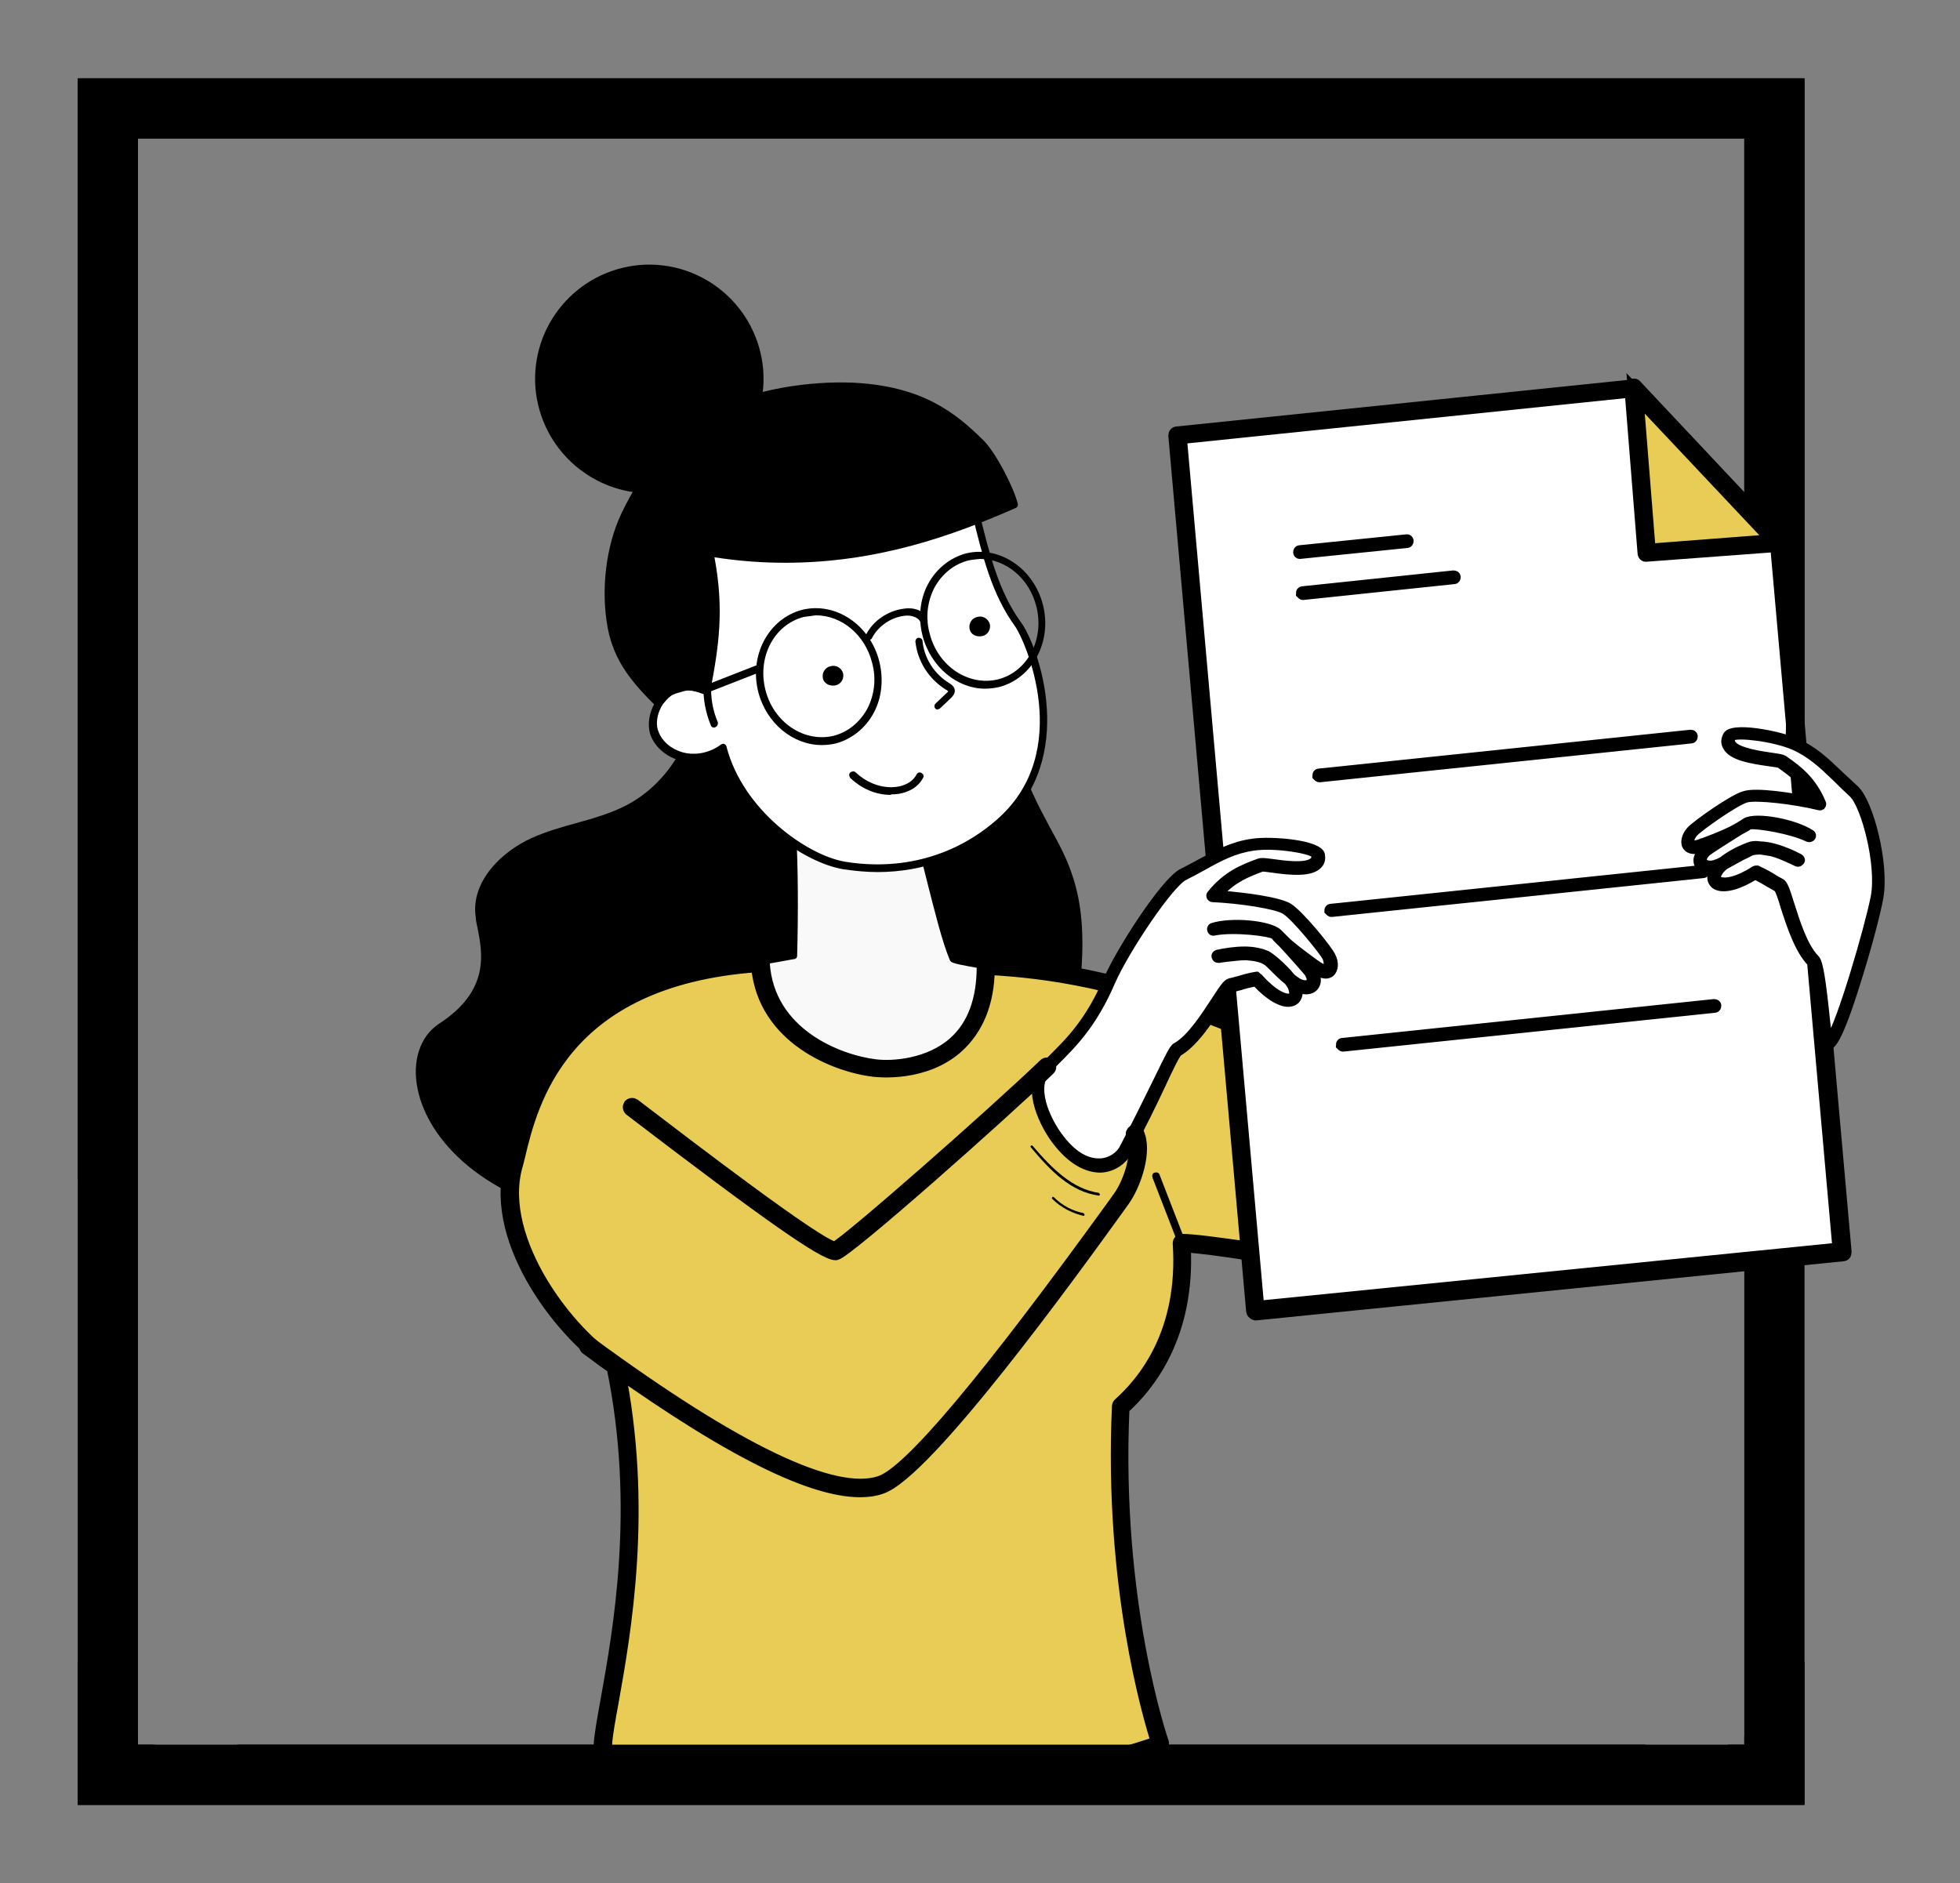 <?xml version="1.0" encoding="UTF-8"?> <!-- Generator: Adobe Illustrator 22.1.0, SVG Export Plug-In . SVG Version: 6.00 Build 0) --> <svg xmlns="http://www.w3.org/2000/svg" xmlns:xlink="http://www.w3.org/1999/xlink" id="Слой_1" x="0px" y="0px" viewBox="0 0 358 344" style="enable-background:new 0 0 358 344;" xml:space="preserve"><rect x="0" y="0" width="358" height="344" fill="#808080" stroke="none"/> <style type="text/css"> .st0{fill:#F9F9F9;} .st1{fill:#FFFFFF;} .st2{fill:#E8CC56;} .st3{stroke:#000000;stroke-width:2;stroke-miterlimit:10;} .st4{fill:#FFFFFF;stroke:#000000;stroke-width:2;stroke-miterlimit:10;} .st5{fill:#E8CC56;stroke:#000000;stroke-width:2;stroke-miterlimit:10;} .st6{fill:#FFFFFF;stroke:#000000;stroke-miterlimit:10;} .st7{stroke:#000000;stroke-miterlimit:10;} </style> <path d="M329.6,14.3H14.2v315.4h315.4v-26.2c-1.6,3.7-3.8,7.1-6.6,9.9c-1.4,1.4-2.9,2.7-4.4,3.7v1.6h-2.9c-4.8,2.2-10.2,2.5-15.3,0 H25.2V25.3h293.4v146.2c1.4,0.4,2.6,1.5,3,3.4c1.3,5.4,1.5,11.1,2.1,16.6c2.7,4.8,2.7,10.3,3.6,15.6c0,0.1,0,0.1,0,0.2 c0.9,2.8,1.7,5.6,2.3,8.5V14.3z"></path> <rect x="16.5" y="318.8" width="276" height="9.9"></rect> <g> <g> <path d="M127.9,118.7c2,11.1-3,23.6-13,28.9c-5.4,2.9-11.7,3.6-17.4,6c-5.6,2.5-10.9,7.8-10,13.9c0.6,4,4.3,12.8-6.9,20.1 c-9.3,6-3.2,29.5,29.3,34.8c9.9,1.6,2.6-5.2,12.2-8.2c9.5-3,17.4-9.9,23-18.1c5.6-8.2,8.9-17.8,11.2-27.4 c2.6-11.1,3.8-23.2-0.6-33.8C151.3,124.2,140.1,115.8,127.9,118.7z"></path> <path d="M109.7,223c-21.7-3.5-31.6-15.1-33.4-24c-1.1-5.1,0.4-9.7,3.9-12c9.4-6.1,7.9-13,7-17.6c-0.1-0.6-0.3-1.2-0.3-1.8 c-1-6.5,4.7-12.1,10.4-14.6c2.5-1.1,5.2-1.9,7.8-2.6c3.2-0.9,6.5-1.8,9.5-3.4c9.4-5,14.7-16.8,12.7-28.1c-0.1-0.4,0.2-0.7,0.5-0.8 c12.9-3.1,24.3,6.2,28.6,16.5c3.7,9.1,3.9,20,0.6,34.2c-2.7,11.3-6.4,20.4-11.3,27.7c-6.1,9-14.4,15.5-23.3,18.4 c-4.2,1.3-4.9,3.4-5.4,5.1c-0.6,2-1.4,3.4-4.4,3.4C111.6,223.3,110.8,223.2,109.7,223z M128.7,119.2c1.8,11.7-3.8,23.8-13.5,28.9 c-3.1,1.6-6.5,2.6-9.8,3.5c-2.6,0.7-5.2,1.5-7.7,2.5c-5.2,2.3-10.5,7.4-9.6,13.2c0.1,0.5,0.2,1,0.3,1.7c1,4.7,2.7,12.5-7.6,19.1 c-3,1.9-4.3,6-3.3,10.6c1.8,8.5,11.3,19.6,32.3,23c4.6,0.7,5-0.3,5.6-2.2s1.4-4.5,6.3-6c8.7-2.8,16.7-9.1,22.6-17.8 c4.9-7.2,8.5-16.1,11.1-27.2c3.3-13.9,3.1-24.5-0.5-33.3c-3.5-8.5-12.1-16.3-22.3-16.3C131.4,118.8,130.1,119,128.7,119.2z"></path> </g> <g> <path d="M166.9,91.8c-3.3,16,14.7,38.8,21.3,53.7c2.1,4.9,5.2,9.3,7,14.3c2.1,6,2.1,12.5,1.6,18.8c-1.1,11.9-4.7,24.1-13,32.6 c-8.4,8.5-22.4,12.3-32.7,6.2c-9.1-5.3-13.2-16.6-12.6-27.1c0.6-10.5,5-20.3,9.8-29.7C159.5,138.3,151.5,111.2,166.9,91.8z"></path> <path d="M150.7,218.1c-8.5-5-13.6-15.9-13-27.7c0.6-10.8,5.2-20.7,9.8-29.9c5-10,6.2-21.1,7.4-31.8c1.5-13.6,2.9-26.4,11.5-37.3 c0.2-0.2,0.5-0.3,0.8-0.2c0.3,0.1,0.4,0.4,0.4,0.8c-2.3,11.2,6.1,25.9,13.5,38.8c3,5.2,5.8,10.2,7.7,14.5c0.9,2,2,4,3,5.9 c1.5,2.7,3,5.5,4,8.5c1.8,5.2,2.3,11.2,1.6,19c-1.3,14.3-5.7,25.4-13.2,33.1c-6,6.1-14.1,9.4-21.8,9.4 C158.2,221.2,154.2,220.2,150.7,218.1z M156.3,128.8c-1.2,10.8-2.4,22-7.5,32.2c-4.6,9.1-9.1,18.9-9.7,29.4 c-0.6,11.4,4.2,21.8,12.3,26.5c9.4,5.5,23.1,2.8,31.9-6.1c7.2-7.4,11.6-18.2,12.8-32.2c0.7-7.6,0.2-13.5-1.5-18.5 c-1-2.9-2.5-5.6-3.9-8.2c-1.1-1.9-2.1-4-3.1-6c-1.9-4.3-4.7-9.2-7.6-14.4c-7-12.2-14.8-25.9-14-37.1 C158.9,104.5,157.6,116.3,156.3,128.8z"></path> </g> <g> <path class="st0" d="M144.9,174.5c0.3-8.5,0.2-17-0.2-23.4c3.4-1.7,7.2-2.9,11-3.5c1.7-0.3,3.6-0.4,5,0.7c0.8,0.6,4.7-2.8,5.1-1.9 c2.8,6.5,5.6,22.2,8.4,28.8c0.2,0.5,13.3,2.3,13.5,2.8c0.9,2.1-5.8,10.7-6.4,11.2c-35.7,23.7-54.9-11.8-54.9-11.8 S134.8,176.4,144.9,174.5z"></path> <path d="M150,197c-15.8-3.9-24.2-19.2-24.3-19.4c-0.1-0.2-0.1-0.4,0-0.6c0.1-0.2,0.3-0.3,0.5-0.4c0.1,0,8.3-0.9,18-2.7 c0.2-7.5,0.2-15.8-0.2-22.8c0-0.3,0.1-0.5,0.4-0.6c3.5-1.8,7.3-3,11.2-3.6c1.7-0.3,3.8-0.4,5.4,0.7c0.4,0,1.4-0.6,2-1 c1.4-0.8,2.2-1.3,2.9-1c0.3,0.1,0.5,0.3,0.6,0.5c1.4,3.3,2.8,9,4.2,14.5c1.3,5.3,2.7,10.8,4.1,14.1c0.8,0.3,4,0.8,6.3,1.2 c7,1.2,7.1,1.3,7.3,1.8c1.2,2.7-6.2,11.7-6.7,12c-8.3,5.5-16.3,8.3-24,8.3C155,197.9,152.5,197.6,150,197z M180.8,177.2 c-7-1.2-7-1.3-7.3-1.8c-1.4-3.3-2.8-9-4.2-14.5c-1.3-5.3-2.7-10.7-4-14c-0.4,0.1-1.1,0.6-1.6,0.9c-1.5,0.9-2.7,1.6-3.5,1 c-1.1-0.9-3-0.7-4.4-0.5c-3.6,0.6-7.1,1.7-10.4,3.3c0.4,7.1,0.4,15.5,0.2,23c0,0.3-0.2,0.6-0.6,0.6c-7.9,1.5-15,2.4-17.6,2.7 c2,3.3,9.9,14.6,22.9,17.8c9.5,2.4,19.8,0,30.5-7.2c1-0.8,6.4-8.2,6.3-10.1C186.2,178.1,183.1,177.6,180.8,177.2z M187.3,178.4 L187.3,178.4L187.3,178.4z"></path> </g> <g> <g> <path class="st1" d="M177.8,91.5c1.9,7.7,3.5,16.1,8.3,22.6c2.6,3.6,10.6,23.9-3.4,36.2c-7.4,6.4-17.5,9.7-28.4,7.8 c-7.4-1.3-19.2-9.7-22.2-21.5c-4.4,3.3-10.6,1.9-12.5-2.5c-1.1-2.6,0.5-6.9,3.6-7.9c2.4-0.8,2.6-0.9,4.9-0.2 c-0.9-5.7-2.3-11.4-4.8-17.4c3.2-8.4,11-15.2,19.5-20.1c2.8-1.6,5.8-3.1,9-3.9C160.9,82.1,175.8,83.5,177.8,91.5z"></path> <path d="M154.1,158.8c-7.3-1.2-19-9.2-22.5-21c-2.3,1.4-5,1.8-7.5,1.1c-2.4-0.7-4.3-2.3-5.2-4.4c-0.6-1.5-0.5-3.5,0.3-5.3 c0.8-1.7,2.1-3,3.6-3.5c2.1-0.7,2.7-0.9,4.3-0.5c-1-5.9-2.4-11.1-4.6-16.2c-0.1-0.2-0.1-0.3,0-0.5c3.6-9.5,12.7-16.4,19.8-20.5 c2.4-1.4,5.6-3.1,9.1-4c6.5-1.7,16.5-1.6,22.4,1.9c2.4,1.4,3.9,3.3,4.5,5.5c0.2,0.9,0.5,1.9,0.7,2.8c1.7,6.8,3.4,13.9,7.5,19.5 c3.2,4.4,10.5,24.8-3.5,37.1c-6.4,5.6-14.3,8.5-22.7,8.5C158.3,159.3,156.2,159.1,154.1,158.8z M177.1,91.6 c-0.5-1.9-1.8-3.5-3.9-4.7c-5.6-3.3-15.1-3.4-21.3-1.8c-3.4,0.9-6.5,2.5-8.8,3.9c-6.8,3.9-15.6,10.5-19.1,19.5 c2.2,5.4,3.7,10.9,4.7,17.3c0,0.2,0,0.5-0.2,0.6c-0.2,0.2-0.4,0.2-0.6,0.1c-2.1-0.6-2.2-0.5-4.5,0.2c-1.2,0.4-2.2,1.4-2.8,2.8 c-0.7,1.5-0.8,3.1-0.3,4.2c0.7,1.8,2.3,3.1,4.3,3.7c2.4,0.7,5.1,0.1,7.1-1.4c0.2-0.1,0.4-0.2,0.6-0.1c0.2,0.1,0.4,0.3,0.4,0.5 c3,11.6,14.7,19.8,21.6,21c10.3,1.7,20.2-1,27.8-7.7c14.2-12.4,5.1-32.8,3.3-35.3c-4.3-5.9-6-13.1-7.7-20 C177.6,93.5,177.3,92.6,177.1,91.6l0.7-0.2L177.1,91.6z"></path> </g> <g> <path d="M138.5,126.4c-1.7-6.7,1.9-13.4,8-15c6.1-1.5,12.4,2.7,14.1,9.4c0.8,3.2,0.5,6.6-1,9.4s-4,4.8-6.9,5.6 c-0.9,0.2-1.7,0.3-2.6,0.3C144.9,136.1,140,132.2,138.5,126.4z M146.8,112.7c-5.4,1.4-8.5,7.3-7,13.3c1.5,6,7.1,9.7,12.5,8.4 c2.6-0.7,4.7-2.4,6.1-4.9c1.3-2.5,1.7-5.5,0.9-8.4c-1.3-5.2-5.6-8.7-10.3-8.7C148.3,112.5,147.6,112.6,146.8,112.7z"></path> </g> <g> <path d="M168.5,116.1c-0.8-3.2-0.5-6.6,1-9.4s4-4.8,6.9-5.6c6.1-1.5,12.4,2.7,14.1,9.4c1.7,6.7-1.9,13.4-8,15 c-0.9,0.2-1.7,0.3-2.6,0.3C174.9,125.8,170,121.9,168.5,116.1z M176.8,102.4c-2.6,0.7-4.7,2.4-6.1,4.9c-1.3,2.5-1.7,5.5-0.9,8.4 c1.5,6,7.1,9.7,12.5,8.4c5.4-1.4,8.5-7.3,7-13.3c-1.3-5.2-5.6-8.7-10.3-8.7C178.3,102.2,177.6,102.2,176.8,102.4z"></path> </g> <g> <path d="M98.5,70.9c-0.9-11.1,7.3-20.8,18.4-21.7s20.8,7.3,21.7,18.4s-7.3,20.8-18.4,21.7C109.1,90.2,99.4,82,98.5,70.9z"></path> <path d="M105.1,85.1c-4.2-3.6-6.8-8.6-7.3-14.2c-0.9-11.5,7.6-21.5,19.1-22.5c11.5-0.9,21.5,7.6,22.5,19.1 C140.3,79,131.7,89,120.3,90c-0.6,0-1.2,0.1-1.7,0.1C113.6,90.1,108.9,88.3,105.1,85.1z M117,49.8c-5.2,0.4-9.9,2.8-13.3,6.8 s-5,9-4.6,14.2s2.8,9.9,6.8,13.3s9,5,14.2,4.6c10.7-0.9,18.7-10.3,17.8-21c-0.8-10.2-9.4-17.9-19.4-17.9 C118,49.7,117.5,49.7,117,49.8z"></path> </g> <g> <path d="M129,126.5c1.8-9.3,2.6-15.7,0.6-25.3c21.7,3.4,39-1.5,55.6-8.8c-0.8-3-3.9-9.1-6.1-11.3c-5.5-5.5-11.5-9.8-23.4-10.3 c-8.4-0.4-18.8,1.3-26.1,5.5c-7.2,4.1-12.2,10.9-15.5,18c-2.7,5.6-3.7,13.5-2.5,20.5c1.1,5.9,4,9.4,8.7,14.1 c1.1-1.3,2.1-2.6,3.8-2.9C125.9,125.4,127.2,125.8,129,126.5z"></path> <path d="M119.9,129.1c-4.3-4.3-7.7-8.1-8.9-14.4c-1.3-7-0.3-15,2.5-20.9c4-8.4,9.3-14.5,15.8-18.3c8-4.6,18.9-5.9,26.4-5.6 c12.8,0.6,18.8,5.5,23.9,10.5c2.3,2.3,5.5,8.5,6.3,11.6c0.1,0.3-0.1,0.7-0.4,0.8c-11.6,5.1-25.3,10-42.1,10 c-4.1,0-8.4-0.3-12.9-1c1.8,9.6,0.8,16.3-0.8,24.6c0,0.2-0.2,0.4-0.3,0.5c-0.2,0.1-0.4,0.1-0.6,0c-1.6-0.6-2.9-1-4.5-0.7 c-1.4,0.3-2.3,1.3-3.3,2.5l-0.1,0.2c-0.1,0.1-0.3,0.2-0.5,0.2l0,0C120.2,129.3,120,129.2,119.9,129.1z M128.5,125.6 c1.6-8.1,2.5-14.7,0.5-24.3c0-0.2,0-0.4,0.2-0.6s0.4-0.2,0.6-0.2c22.5,3.6,40.2-2.3,54.6-8.5c-1-3.1-3.8-8.5-5.8-10.5 c-4.9-4.8-10.7-9.6-23-10.1c-7.3-0.3-17.9,0.9-25.7,5.4c-6.2,3.6-11.4,9.5-15.3,17.7c-2.7,5.6-3.6,13.5-2.4,20 c1,5.3,3.4,8.5,8,13.2c1-1.1,2-2.2,3.7-2.5c0.5-0.1,0.9-0.1,1.3-0.1C126.4,124.9,127.5,125.2,128.5,125.6z"></path> </g> <g> <path d="M162.9,145.1c2.5,0,4.7-1.1,5.7-3c0.2-0.3,0.1-0.7-0.3-0.9c-0.3-0.2-0.7-0.1-0.9,0.3c-0.8,1.5-2.6,2.3-4.6,2.3 c-2.4,0-4.7-1-6.5-2.7c-0.3-0.3-0.7-0.2-1,0c-0.3,0.3-0.2,0.7,0,1c2.1,2,4.7,3.1,7.4,3.1C162.8,145.1,162.8,145.1,162.9,145.1z"></path> </g> <g> <path d="M150.3,123.9c-0.2-1,0.4-2,1.4-2.2c1-0.3,2,0.3,2.3,1.3c0.2,1-0.4,2-1.4,2.2S150.5,124.9,150.3,123.9z"></path> </g> <g> <path d="M177.1,114.9c-0.2-1,0.4-2,1.4-2.2c1-0.3,2,0.3,2.3,1.3c0.2,1-0.4,2-1.4,2.2C178.3,116.4,177.3,115.9,177.1,114.9z"></path> </g> <g> <path d="M171.2,129.6c0.2,0,0.3-0.1,0.5-0.2l2-1.9c0.2-0.2,0.7-0.7,0.7-1.3c0-0.8-0.7-1.2-1-1.4c-2.8-1.7-4.6-4.6-4.9-7.7 c0-0.4-0.4-0.6-0.7-0.6c-0.4,0-0.6,0.4-0.6,0.7c0.4,3.6,2.4,6.8,5.6,8.8c0.1,0,0.3,0.2,0.4,0.3c0,0-0.1,0.1-0.3,0.3l-2,1.9 c-0.3,0.3-0.3,0.7,0,1C170.9,129.5,171,129.6,171.2,129.6z"></path> </g> <g> <path d="M158.7,116.9c0.2,0,0.5-0.1,0.6-0.4c1.1-2.1,3.4-3.7,5.8-4c1.2-0.2,2.6,0.2,3,1.1c0.1,0.4,0.5,0.5,0.9,0.4 s0.5-0.5,0.4-0.9c-0.6-1.7-2.7-2.2-4.4-1.9c-2.9,0.4-5.5,2.2-6.8,4.7c-0.2,0.3,0,0.7,0.3,0.9 C158.5,116.9,158.6,116.9,158.7,116.9z"></path> </g> <g> <path d="M129.6,126.3c0.1,0,0.2,0,0.2,0l8.7-3.4c0.4-0.1,0.5-0.5,0.4-0.9s-0.5-0.5-0.9-0.4l-8.7,3.4c-0.4,0.1-0.5,0.5-0.4,0.9 C129.1,126.1,129.4,126.3,129.6,126.3z"></path> </g> <g> <path d="M130.4,132.9c0.1,0,0.2,0,0.3-0.1c0.3-0.1,0.5-0.5,0.4-0.9c-0.9-2.1-1.3-4.4-1.2-6.7c0-0.4-0.3-0.7-0.7-0.7 s-0.7,0.3-0.7,0.7c-0.1,2.5,0.4,5,1.3,7.2C129.9,132.8,130.2,132.9,130.4,132.9z"></path> </g> </g> <g> <g> <path class="st2" d="M112.4,249.3C104,244.4,90,227,93.8,212.9c2-7.5,5.6-34.6,45.1-37.1c0.8,12.6,13.1,18.3,20.9,19.2 c4.3,0.5,20.3,0,20.3-18.6c10.6,0.6,24.1,2.2,44.8,10.5c15.7,6.2,42.4,10.4,42.4,10.4s27-34.6,36.7-48.8 c5.3-7.8,14.9,24.5,20.9,10.9c0.9-2.1-27.7,55.1-30,59.4c-12.1,22.6-68.2,8.3-79,8.3c1.1,15.7-5.7,25.1-11.1,29.8 c-1.7,36.4,7.2,61.5,7.2,61.5s-49.7,18.5-101.2,3.3C106.8,320.5,120.6,288.7,112.4,249.3z"></path> <path class="st3" d="M110.6,322.3c-1.9-0.6-1.3-4.1,0.1-11.8c2.2-12.3,6.4-35.1,1.1-60.7c-8.5-5.2-22.6-22.6-18.7-37 c0.1-0.5,0.3-1.1,0.5-1.8c2.2-9.1,8.1-33.4,45.3-35.8c0.2,0,0.4,0,0.5,0.2c0.1,0.1,0.2,0.3,0.2,0.5c0.8,12.9,13.6,17.8,20.3,18.6 c3.2,0.4,9.8-0.1,14.3-4.1c3.5-3.1,5.2-7.8,5.2-13.9c0-0.2,0.1-0.4,0.2-0.5c0.1-0.1,0.3-0.2,0.5-0.2c10.7,0.6,24.4,2.3,45,10.5 c14.4,5.7,38.5,9.7,41.9,10.3c2.7-3.5,27.4-35.1,36.5-48.4c0.7-1,1.5-1.5,2.5-1.5l0,0c2.5,0,5,3.6,7.8,7.7c2.6,3.8,5.6,8,7.8,7.8 c0.7-0.1,1.3-0.6,1.9-1.5c0.2-0.4,0.4-0.8,0.5-1c0.3-0.7,0.6-1.2,1.2-0.9c0.2,0.1,0.5,0.4,0.3,0.9c-0.3,0.6-0.6,1.2-0.9,1.6 c-2,3.9-7.3,14.4-12.4,24.6c-7.7,15.2-15.6,31-16.8,33.2c-9.9,18.4-47.9,12.9-68.3,10c-4.6-0.7-8.3-1.2-10.6-1.3 c0.8,16.1-6.5,25.3-11.2,29.5c-1.6,35.6,7.1,60.7,7.2,61c0.1,0.4-0.1,0.7-0.4,0.9c-0.1,0-12.7,4.7-31.4,7.4 c-7.4,1.1-16.5,1.9-26.5,1.9C140.9,328.3,125.8,326.8,110.6,322.3z M204.1,256.9c0-0.2,0.1-0.4,0.2-0.5c4.5-4,12-13,10.9-29.3 c0-0.2,0.1-0.4,0.2-0.5c0.1-0.1,0.3-0.2,0.5-0.2c2.2,0,6.3,0.6,11.5,1.3c20.1,2.9,57.5,8.3,66.9-9.3c1.2-2.2,9.5-18.7,16.8-33.2 c3.4-6.8,6.7-13.4,9.2-18.3c0.7-1.4,1.3-2.6,1.8-3.6c-0.1,0-0.2,0-0.4,0.1c-3,0.3-6-3.9-9.1-8.4c-2.3-3.3-4.9-7.1-6.7-7.1l0,0 c-0.2,0-0.7,0-1.3,0.9c-9.6,14-36.5,48.5-36.8,48.8c-0.2,0.2-0.4,0.3-0.6,0.3c-0.3,0-27-4.2-42.6-10.4c-20-8-33.4-9.8-43.9-10.4 c-0.1,6.2-2.1,10.9-5.7,14.2c-6,5.4-14.5,4.5-15.4,4.4c-6.9-0.8-20.2-5.9-21.4-19.1c-35.6,2.6-41,25-43.3,34.7 c-0.2,0.7-0.3,1.3-0.5,1.9c-3.6,13.4,9.8,30.7,18.3,35.7c0.2,0.1,0.3,0.3,0.3,0.5c5.4,26,1.2,49.1-1,61.5c-0.6,3.3-1.1,6-1.2,7.8 c-0.2,2.2,0.2,2.5,0.2,2.5c26.5,7.8,52.4,6.5,69.6,4.1c16.2-2.3,27.8-6.1,30.6-7.1C209.8,313.8,202.6,289.7,204.1,256.9z"></path> </g> </g> <g> <g> <polygon class="st4" points="298.3,70.9 325,99.1 336.4,228.6 229.2,239.4 215,79.5 "></polygon> <path class="st3" d="M228.8,239.9c-0.1-0.1-0.2-0.3-0.2-0.5L214.4,79.6c0-0.4,0.2-0.7,0.6-0.7l83.3-8.6c0.2,0,0.4,0.1,0.6,0.2 l26.6,28.3c0.1,0.1,0.2,0.3,0.2,0.4l11.5,129.5c0,0.4-0.2,0.7-0.6,0.7l-107.2,10.8c0,0,0,0-0.1,0 C229,240.1,228.9,240,228.8,239.9z M324.3,99.4l-26.2-27.8l-82.3,8.5l14.1,158.5L335.7,228L324.3,99.4z"></path> </g> <g> <polygon class="st5" points="325,99.1 300.7,101 298.3,70.9 "></polygon> <path class="st3" d="M300.1,101l-2.4-30.1c0-0.3,0.1-0.6,0.4-0.7s0.6-0.1,0.8,0.2l26.6,28.3c0.2,0.2,0.2,0.5,0.1,0.7 s-0.3,0.4-0.6,0.4l-24.2,1.8c0,0,0,0-0.1,0C300.4,101.7,300.1,101.4,300.1,101z M299.2,72.8l2.2,27.5l22.1-1.7L299.2,72.8z"></path> </g> <g> <g> <path class="st3" d="M237.4,101.1L237.4,101.1l19.6-2c0.1,0,0.2-0.1,0.2-0.3c0-0.1-0.1-0.2-0.2-0.2l-19.6,2 c-0.1,0-0.2,0.1-0.2,0.3C237.2,101,237.3,101.1,237.4,101.1z"></path> </g> <g> <path class="st3" d="M238,108.6C238,108.6,238.1,108.6,238,108.6l27.6-2.9c0.1,0,0.2-0.1,0.2-0.3c0-0.1-0.1-0.2-0.3-0.2 l-27.6,2.9c-0.1,0-0.2,0.1-0.2,0.3C237.8,108.5,237.9,108.6,238,108.6z"></path> </g> </g> <g> <path class="st3" d="M241,141.9L241,141.9l67.9-7.1c0.1,0,0.2-0.1,0.2-0.3c0-0.1-0.1-0.2-0.3-0.2l-67.9,7.1 c-0.1,0-0.2,0.1-0.2,0.3C240.8,141.8,240.9,141.9,241,141.9z"></path> </g> <g> <path class="st3" d="M243.2,166.5L243.2,166.5l67.9-7.1c0.1,0,0.2-0.1,0.2-0.2c0-0.1-0.1-0.2-0.3-0.2l-67.9,7.1 c-0.1,0-0.2,0.1-0.2,0.2C243,166.4,243.1,166.5,243.2,166.5z"></path> </g> <g> <path class="st3" d="M245.3,191.1C245.4,191.1,245.4,191.1,245.3,191.1l67.9-7.1c0.1,0,0.2-0.1,0.2-0.3c0-0.1-0.1-0.2-0.3-0.2 l-67.9,7.1c-0.1,0-0.2,0.1-0.2,0.3C245.1,191,245.2,191.1,245.3,191.1z"></path> </g> </g> <g> <path class="st6" d="M192.9,207.6c6,8.4,11.5,4.9,12.7,2.6c5.5-10.4,8.6-18,9.5-18.6c4.5-2.6,8.5-11.4,9.7-11.7 c1.7-0.4,2.8-0.9,4.8-1.2c3.4,3.8,6.2,4.5,6.9,3.2c1.4-2.3-4.5-7-5.1-7.2c-3.2-1.2-6.2-0.7-8.8-0.2c2.7-0.3,5.9-1.2,9,0.4 c0.6,0.3,2.9,3,5.1,4.6c1.9,1.4,4.4,0.5,2.9-2c-0.3-0.6-5.8-6.6-6.2-6.9c-1.5-1.3-8-2.1-11.5-0.9c3.4-0.7,10.8,0,11.5,0.9 c1.8,2.2,6.7,5.7,6.9,5.8c2.4,2,3.5,0.1,2.5-1.8c-0.6-1.1-5.7-7.5-7.7-8.7c-1.9-1.2-9.2-2.1-13.4-2.3c2.7-3.4,5.7-4.6,8.7-5.7 c0.9-0.3,11.1,2.4,10.4-1.9c-0.2-1.4-8-2.4-11.9-1.9c-4.7,0.6-7.7,2.9-12.7,5.5c-3,1.5-11.1,13.8-13.5,19.5 c-3.8,8.8-7.9,12.1-11.5,15.8C187.8,198.4,190.7,204.6,192.9,207.6z"></path> <path class="st7" d="M192.3,208c-2.3-3.3-5.3-9.8-1.6-13.5c0.4-0.4,0.8-0.8,1.2-1.2c3.3-3.3,6.8-6.7,10.1-14.3 c2.5-5.7,10.6-18.2,13.8-19.8c1.2-0.6,2.3-1.2,3.4-1.8c3.2-1.7,5.9-3.2,9.6-3.7c3.4-0.5,12.3,0.2,12.7,2.4 c0.2,1.1-0.2,1.7-0.6,2.1c-1.5,1.5-5.1,1.2-8.6,0.7c-0.7-0.1-1.5-0.2-1.7-0.2c-2.7,1-5.2,2-7.5,4.5c3.9,0.3,10.4,1.1,12.4,2.3 c2.1,1.3,7.3,7.7,7.9,9c0.7,1.3,0.6,2.7-0.2,3.4c-0.4,0.3-1.3,0.8-2.9-0.4c1,1.8,0.1,2.8-0.2,3.1c-0.7,0.6-1.7,0.7-2.7,0.3 c0.1,0.6,0,1.1-0.3,1.6s-0.8,0.8-1.5,0.9c-1.6,0.2-4-1.2-6.3-3.7c-1.1,0.2-1.9,0.4-2.8,0.7c-0.5,0.1-1,0.3-1.6,0.4 c-0.3,0.2-1.2,1.6-2,2.8c-1.9,3-4.6,7.1-7.5,8.8c-0.4,0.3-1.7,3-3,5.8c-1.5,3.2-3.6,7.6-6.3,12.5c-0.7,1.3-2.6,2.9-5,3 c-0.1,0-0.3,0-0.4,0C198.7,213.6,195.6,212.6,192.3,208z M230.1,178.4c2.5,2.8,4.4,3.7,5.4,3.6c0.3,0,0.4-0.1,0.4-0.2 c0.1-0.2,0.1-0.5,0-0.9c-0.1-0.5-0.4-1-0.8-1.5c-1-0.8-1.9-1.7-2.6-2.4c-0.5-0.5-1.1-1.1-1.3-1.2c-0.5-0.3-1-0.5-1.5-0.6 c-0.7-0.2-1.4-0.2-2.1-0.3c-1.2,0-2.4,0.2-3.6,0.3c-0.5,0.1-1,0.1-1.4,0.2c-0.4,0-0.7-0.2-0.8-0.6c-0.1-0.4,0.2-0.7,0.5-0.8 c1.4-0.3,3.2-0.6,5.1-0.6c0.9,0,1.7,0.1,2.6,0.3c0.5,0.1,1,0.3,1.5,0.5s2.9,2.1,4.5,4.1c0.3,0.3,0.6,0.5,0.9,0.7 c0.8,0.6,1.7,0.7,2.1,0.4c0.3-0.2,0.2-0.8-0.2-1.5c-0.3-0.4-3.1-3.6-4.8-5.4c-0.6-0.6-1.1-1-1.3-1.4c-0.7-0.6-7.4-1.4-10.9-0.7 c-0.4,0.1-0.7-0.1-0.8-0.5c-0.1-0.3,0.1-0.7,0.4-0.8c3.5-1.1,10.4-0.5,12.2,1.1c0.1,0.1,0.6,0.6,1.3,1.3c1,1,2.7,2.3,5.3,4.2 c0.1,0.1,0.2,0.2,0.3,0.2c0.9,0.7,1.4,0.8,1.6,0.7c0.2-0.2,0.3-0.8-0.1-1.7c-0.6-1.1-5.6-7.3-7.4-8.4c-1.6-1-8.4-2-13.1-2.2 c-0.3,0-0.5-0.2-0.6-0.4s-0.1-0.5,0.1-0.7c2.8-3.5,5.9-4.8,9-5.9c0.3-0.1,0.9-0.1,2.3,0.1c2.1,0.3,6.4,0.9,7.5-0.3 c0.1-0.1,0.3-0.4,0.2-0.9c-0.7-0.8-7.2-1.9-11.1-1.3c-3.4,0.5-5.9,1.8-9.1,3.6c-1.1,0.6-2.2,1.2-3.4,1.8 c-2.7,1.4-10.7,13.4-13.2,19.1c-3.4,7.9-7.1,11.5-10.4,14.8c-0.4,0.4-0.8,0.8-1.2,1.2c-3.1,3.1-0.2,9,1.7,11.7 c3.1,4.4,5.9,5.1,7.7,5c2-0.1,3.4-1.4,3.9-2.3c2.6-4.9,4.7-9.3,6.3-12.5c2.2-4.5,2.9-6,3.5-6.3c2.7-1.5,5.3-5.7,7.1-8.4 c1.5-2.3,2.1-3.2,2.8-3.4c0.6-0.1,1.1-0.3,1.6-0.4c1-0.3,2-0.6,3.3-0.8h0.1C229.8,178.2,230,178.3,230.1,178.4z M225,180.6 L225,180.6L225,180.6z M230.6,158.7L230.6,158.7L230.6,158.7z"></path> </g> <g> <path class="st6" d="M333.3,189.4c-0.7-6.2-1.3-13-2.1-13.8c-3.7-3.7-5.2-13.2-6.2-13.8c-1.5-0.8-2.5-1.6-4.4-2.4 c-4.3,2.8-7.1,2.7-7.5,1.3c-0.7-2.6,6.2-5.5,6.8-5.6c3.4-0.3,6.2,1,8.6,2.2c-2.5-1-5.3-2.7-8.7-2c-0.6,0.1-3.6,2.1-6.1,3.1 c-2.2,0.9-4.4-0.7-2.3-2.7c0.5-0.5,7.3-4.8,7.8-5c1.7-0.9,8.3,0.1,11.4,2.2c-3.1-1.5-10.4-2.8-11.3-2.2c-2.3,1.7-8,3.7-8.2,3.8 c-2.9,1.3-3.4-0.8-1.9-2.4c0.9-0.9,7.5-5.7,9.7-6.4c2.1-0.6,9.4,0.4,13.5,1.4c-1.7-4-4.3-6-6.9-7.8c-0.8-0.5-11.4-0.6-9.6-4.6 c0.6-1.3,8.3-0.2,12,1.4c4.4,1.9,6.7,4.9,10.8,8.6c2.5,2.2,5.4,13.3,4.2,19.3C341.6,170.3,334.1,196.5,333.3,189.4z"></path> <path class="st7" d="M333.8,191.3c-1,0-1.1-1.3-1.2-1.8c-0.1-0.8-0.2-1.7-0.3-2.5c-0.5-4.5-1.1-10.2-1.6-10.9 c-2.4-2.4-3.9-7.1-5-10.5c-0.4-1.4-0.9-2.9-1.2-3.2c-0.5-0.3-1-0.6-1.4-0.8c-0.8-0.5-1.5-0.9-2.5-1.4c-2.9,1.8-5.5,2.5-7,1.9 c-0.6-0.2-1-0.7-1.2-1.3c-0.1-0.5-0.1-1.1,0.2-1.6c-1.1,0.1-2.1-0.3-2.5-1c-0.2-0.3-0.8-1.5,0.7-3c-1.8,0.7-2.6,0-2.9-0.4 c-0.6-0.8-0.3-2.2,0.7-3.3c0.9-1,7.7-5.9,10-6.5c2.2-0.7,8.7,0.3,12.5,1.1c-1.6-3-3.7-4.6-6.1-6.3c-0.2-0.1-1-0.2-1.7-0.3 c-3.6-0.5-7.1-1.1-8.1-3c-0.3-0.5-0.5-1.2,0-2.2c0.9-2.1,9.7-0.3,12.8,1c3.4,1.5,5.6,3.6,8.2,6.1c0.9,0.8,1.8,1.7,2.8,2.6 c2.7,2.5,5.6,13.8,4.5,20c-0.5,2.8-2.2,9.3-4.2,15.6C335.8,190.8,334.6,191.3,333.8,191.3C333.9,191.3,333.8,191.3,333.8,191.3z M342.2,163.8c1.1-5.9-1.8-16.7-4-18.7c-1-0.9-1.9-1.8-2.8-2.7c-2.6-2.5-4.7-4.5-7.8-5.9c-3.7-1.6-10.2-2.3-11.1-1.7 c-0.2,0.5-0.1,0.8,0,0.9c0.8,1.4,5.1,2,7.1,2.3c1.4,0.2,2,0.3,2.3,0.5c2.8,1.9,5.4,4,7.1,8.1c0.1,0.2,0.1,0.5-0.1,0.7 s-0.4,0.3-0.7,0.2c-4.5-1.1-11.4-1.9-13.2-1.4c-2,0.6-8.5,5.2-9.4,6.2c-0.6,0.7-0.7,1.3-0.6,1.6c0.1,0.2,0.7,0.2,1.7-0.2 c0,0,0.1-0.1,0.3-0.1c3-1.1,5-2,6.2-2.7c0.8-0.5,1.5-0.9,1.6-1c2.1-1.1,9,0.2,12.1,2.2c0.3,0.2,0.4,0.6,0.2,0.9 c-0.2,0.3-0.6,0.4-0.9,0.3c-3-1.5-9.3-2.5-10.5-2.3h-0.1c-0.4,0.3-0.9,0.6-1.7,1c-2.1,1.3-5.7,3.6-6,3.9c-0.5,0.5-0.8,1.1-0.6,1.4 c0.3,0.4,1.2,0.6,2.1,0.2c0.4-0.1,0.7-0.3,1.1-0.5c2-1.6,4.9-2.7,5.4-2.8s1.1-0.1,1.6,0c0.9,0,1.8,0.2,2.6,0.4 c1.8,0.5,3.4,1.2,4.7,1.9c0.3,0.2,0.5,0.6,0.3,0.9c-0.2,0.3-0.5,0.5-0.9,0.4c-0.4-0.2-0.9-0.4-1.3-0.6c-1.1-0.5-2.2-1-3.4-1.3 c-0.6-0.1-1.3-0.2-1.9-0.3c-0.5,0-1.1,0-1.7,0.2c-0.2,0.1-0.9,0.5-1.6,0.8c-0.9,0.5-2,1.1-3.1,1.7c-0.5,0.4-0.9,0.8-1.1,1.2 c-0.2,0.3-0.3,0.6-0.2,0.9c0,0.1,0.1,0.2,0.4,0.3c0.9,0.3,3,0,6.1-2c0.2-0.1,0.4-0.1,0.6-0.1c1.3,0.6,2.2,1.1,3,1.6 c0.4,0.3,0.9,0.5,1.4,0.8c0.6,0.3,1,1.4,1.8,4c1,3.1,2.4,7.8,4.6,10c0.7,0.7,1.2,4,2,11.7c0.1,0.8,0.2,1.7,0.3,2.5 c0,0.1,0,0.2,0,0.3C336,186.8,341,169.8,342.2,163.8L342.2,163.8z M316.4,134.9L316.4,134.9L316.4,134.9z"></path> </g> <g> <path class="st3" d="M152.6,229.2h0.1c1.9-0.2,30.7-25.8,39-33.8c0.3-0.3,0.3-0.7,0-1s-0.7-0.3-1,0c-9.8,9.4-35.9,32.3-38.2,33.4 c-2.8-0.2-27.3-19-36.6-26.1c-0.3-0.2-0.7-0.2-1,0.1c-0.2,0.3-0.2,0.7,0.1,1C140.1,222,150.4,229.2,152.6,229.2z"></path> </g> <g> <path class="st3" d="M157.1,272.5c1.5,0,2.8-0.2,3.9-0.6c8.4-2.8,34.7-39.2,43.3-51.1l1-1.4c2.1-2.9,4.3-9.2,2.6-12.6 c-0.2-0.3-0.6-0.5-0.9-0.3c-0.3,0.2-0.5,0.6-0.3,0.9c1.4,2.9-0.5,8.6-2.4,11.2l-1,1.4c-23,31.8-37.3,48.9-42.6,50.6 c-8.3,2.8-26.1-5.7-52.8-25.3c-0.3-0.2-0.7-0.2-1,0.1c-0.2,0.3-0.2,0.7,0.1,1C130.9,263.9,147.4,272.5,157.1,272.5z"></path> </g> <g> <path d="M200.7,218.4c0.1,0,0.2-0.1,0.2-0.2c0-0.1-0.1-0.2-0.2-0.3c-4.8-0.7-8.5-4.4-12.1-8.6c-0.1-0.1-0.2-0.1-0.3,0 s-0.1,0.2,0,0.3C191.9,213.9,195.6,217.7,200.7,218.4C200.6,218.4,200.6,218.4,200.7,218.4z"></path> </g> <g> <path d="M197.9,222.1c0.1,0,0.2-0.1,0.2-0.2c0-0.1-0.1-0.2-0.2-0.3c-2-0.4-3.9-1.4-5.4-2.9c-0.1-0.1-0.2-0.1-0.3,0s-0.1,0.2,0,0.3 C193.8,220.6,195.8,221.6,197.9,222.1L197.9,222.1z"></path> </g> <g> <path d="M216.2,228.4c0.1,0,0.2,0,0.2,0c0.4-0.1,0.5-0.5,0.4-0.9l-5-12.9c-0.1-0.4-0.5-0.5-0.9-0.4s-0.5,0.5-0.4,0.9l5,12.9 C215.7,228.2,216,228.4,216.2,228.4z"></path> </g> </g> <path d="M318.6,229.9v88.8H43.4c-5,2.5-10.4,2.2-15.3,0h-2.9v-1.6c-1.6-1-3.1-2.3-4.4-3.7c-2.8-2.9-5-6.3-6.6-9.9v26.2h315.4V229.3 C326.2,230.5,322.3,230.5,318.6,229.9z"></path> <path d="M14.2,14.3v201.4c0.6-2.9,1.3-5.7,2.3-8.5c0-0.1,0-0.1,0-0.2c0.9-5.3,0.9-10.9,3.6-15.6c0.6-5.5,0.8-11.2,2.1-16.6 c0.4-1.9,1.6-3,3-3.4V25.3h293.4V93c2.1,3.3,5.2,6,7.1,9.5c1.3,2.4,0.5,4.7-1,6.1c0.3,9,2,18,1.4,27c1.2,0.3,2.3,0.6,3.4,1.3 c0,0,0,0,0.1,0V14.3H14.2z"></path> </svg> 